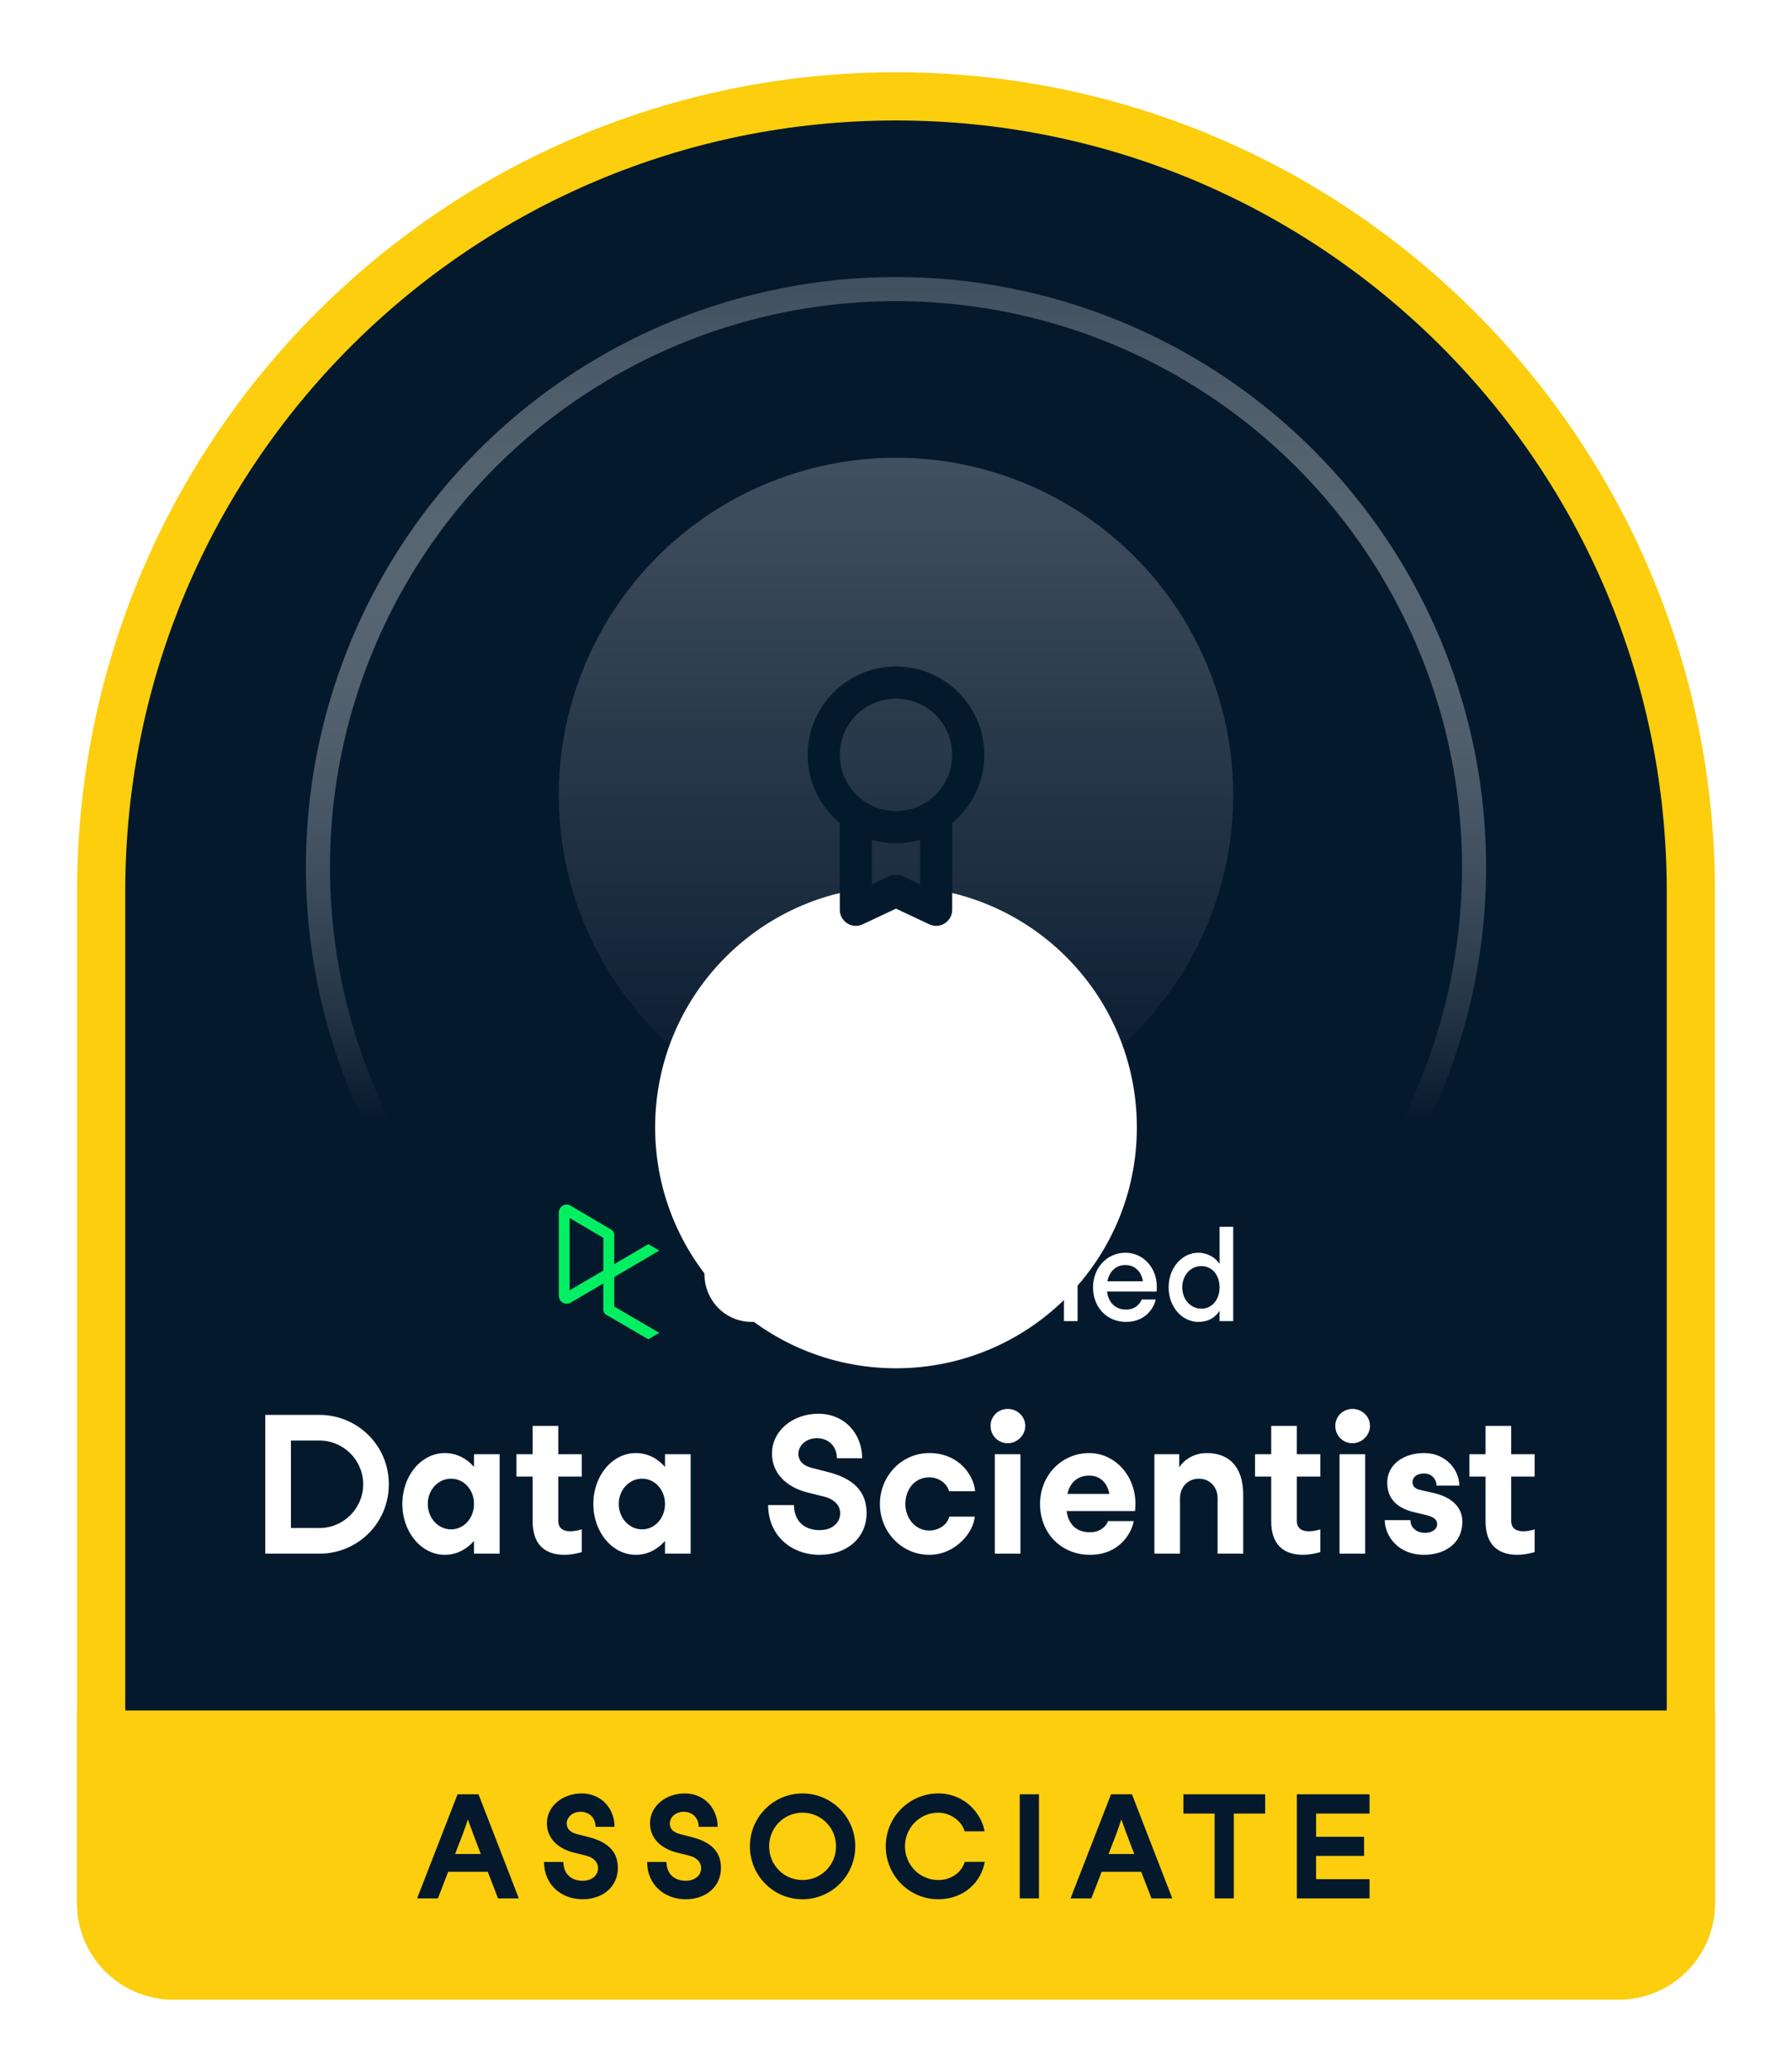 <svg width="186" height="215" viewBox="0 0 186 215" fill="none" xmlns="http://www.w3.org/2000/svg">
<g filter="url(#filter0_dd_8217_124782)">
<path d="M10.5 90C10.5 44.437 47.437 7.5 93 7.5C138.563 7.5 175.5 44.437 175.5 90V195C175.5 199.142 172.142 202.5 168 202.5H18C13.858 202.5 10.5 199.142 10.5 195V90Z" fill="#05192D" stroke="#FCCE0D" stroke-width="5"/>
<circle cx="93" cy="87.5" r="60" stroke="url(#paint0_linear_8217_124782)" stroke-width="2.5"/>
<circle cx="93" cy="80" r="35" fill="url(#paint1_linear_8217_124782)"/>
<g filter="url(#filter1_d_8217_124782)">
<circle cx="93" cy="80" r="25" fill="white"/>
</g>
<path fill-rule="evenodd" clip-rule="evenodd" d="M93 66.668C98.063 66.668 102.167 70.772 102.167 75.835C102.167 78.681 100.869 81.225 98.833 82.906V91.91C98.833 93.067 97.693 93.852 96.633 93.489L96.458 93.418L92.997 91.791L89.543 93.418C88.496 93.911 87.3 93.213 87.177 92.099L87.167 91.91V82.906C85.131 81.225 83.833 78.681 83.833 75.835C83.833 70.772 87.937 66.668 93 66.668ZM90.5 84.656V89.281L92.286 88.442C92.671 88.261 93.108 88.235 93.508 88.364L93.705 88.441L95.5 89.284V84.656C94.705 84.881 93.867 85.001 93 85.001C92.133 85.001 91.295 84.881 90.5 84.656ZM93 70.001C89.778 70.001 87.167 72.612 87.167 75.834C87.167 79.056 89.778 81.667 93 81.667C96.222 81.667 98.833 79.056 98.833 75.834C98.833 72.612 96.222 70.001 93 70.001Z" fill="#05192D"/>
<path d="M8 175H178V195C178 200.523 173.523 205 168 205H18C12.477 205 8 200.523 8 195V175Z" fill="#FCCE0D"/>
<path d="M53.852 194.5L49.667 183.7H47.492L43.292 194.5H45.452L46.517 191.74H50.627L51.692 194.5H53.852ZM47.612 188.92C47.987 187.99 48.272 187.195 48.557 186.325H48.572C48.887 187.195 49.172 187.99 49.532 188.92L49.907 189.895H47.237L47.612 188.92ZM56.465 190.72C56.48 193.12 58.295 194.59 60.47 194.59C62.615 194.59 64.13 193.255 64.13 191.335C64.13 189.67 63.125 188.65 61.1 188.14L59.87 187.825C59.06 187.615 58.82 187.165 58.82 186.73C58.82 186.145 59.345 185.515 60.275 185.515C61.19 185.515 61.82 186.175 61.82 187.075H63.785C63.785 185.215 62.465 183.61 60.365 183.61C58.445 183.61 56.765 184.885 56.765 186.715C56.765 188.17 57.8 189.31 59.555 189.745L60.815 190.06C61.61 190.255 62.075 190.735 62.075 191.365C62.075 192.01 61.55 192.67 60.47 192.67C59.285 192.67 58.49 191.965 58.475 190.72H56.465ZM67.166 190.72C67.181 193.12 68.996 194.59 71.171 194.59C73.316 194.59 74.831 193.255 74.831 191.335C74.831 189.67 73.826 188.65 71.801 188.14L70.571 187.825C69.761 187.615 69.521 187.165 69.521 186.73C69.521 186.145 70.046 185.515 70.976 185.515C71.891 185.515 72.521 186.175 72.521 187.075H74.486C74.486 185.215 73.166 183.61 71.066 183.61C69.146 183.61 67.466 184.885 67.466 186.715C67.466 188.17 68.501 189.31 70.256 189.745L71.516 190.06C72.311 190.255 72.776 190.735 72.776 191.365C72.776 192.01 72.251 192.67 71.171 192.67C69.986 192.67 69.191 191.965 69.176 190.72H67.166ZM83.297 194.59C86.327 194.59 88.772 192.13 88.772 189.1C88.772 186.07 86.327 183.61 83.297 183.61C80.267 183.61 77.837 186.07 77.837 189.1C77.837 192.13 80.267 194.59 83.297 194.59ZM83.297 192.595C81.362 192.595 79.832 191.035 79.832 189.1C79.832 187.165 81.362 185.605 83.297 185.605C85.232 185.605 86.777 187.165 86.777 189.1C86.777 191.035 85.232 192.595 83.297 192.595ZM97.397 194.59C100.097 194.59 101.867 192.745 102.212 190.705H100.142C99.767 191.89 98.657 192.595 97.397 192.595C95.462 192.595 93.932 191.035 93.932 189.1C93.932 187.165 95.462 185.605 97.397 185.605C98.597 185.605 99.797 186.415 100.127 187.54H102.197C101.867 185.695 100.142 183.61 97.397 183.61C94.367 183.61 91.937 186.07 91.937 189.1C91.937 192.13 94.367 194.59 97.397 194.59ZM105.844 183.7V194.5H107.839V183.7H105.844ZM121.677 194.5L117.492 183.7H115.317L111.117 194.5H113.277L114.342 191.74H118.452L119.517 194.5H121.677ZM115.437 188.92C115.812 187.99 116.097 187.195 116.382 186.325H116.397C116.712 187.195 116.997 187.99 117.357 188.92L117.732 189.895H115.062L115.437 188.92ZM131.32 183.7H122.83V185.695H126.07V194.5H128.065V185.695H131.32V183.7ZM134.608 183.7V194.5H142.153V192.505H136.603V190.09H141.583V188.11H136.603V185.695H142.153V183.7H134.608Z" fill="#05192D"/>
<g clip-path="url(#clip0_8217_124782)">
<path fill-rule="evenodd" clip-rule="evenodd" d="M62.624 125.96V129.347L59.129 131.397V123.898L62.624 125.96ZM63.754 133.077V130.024L68.433 127.277L67.295 126.607L63.754 128.685V125.621C63.754 125.413 63.645 125.221 63.47 125.117L59.208 122.604C59.196 122.596 59.185 122.591 59.174 122.585C58.92 122.458 58.621 122.474 58.383 122.628C58.144 122.782 57.999 123.051 58 123.341V131.952C57.999 132.242 58.144 132.512 58.383 132.667C58.621 132.821 58.921 132.837 59.174 132.711L59.206 132.694L62.621 130.689V133.42C62.622 133.629 62.73 133.821 62.906 133.926L67.288 136.483L68.426 135.812L63.754 133.077Z" fill="#03EF62"/>
</g>
<path d="M78.025 134.677C80.308 134.677 81.926 133.209 82.375 131.319H80.879C80.444 132.529 79.316 133.263 78.025 133.263C76.053 133.263 74.531 131.673 74.531 129.701C74.531 127.73 76.053 126.139 78.025 126.139C79.207 126.139 80.472 126.942 80.839 128.07H82.334C81.926 126.303 80.254 124.726 78.025 124.726C75.278 124.726 73.117 126.955 73.117 129.701C73.117 132.448 75.278 134.677 78.025 134.677Z" fill="white"/>
<path d="M90.066 131.523C90.08 131.374 90.094 131.197 90.094 131.007C90.094 129.09 88.707 127.499 86.831 127.499C84.9 127.499 83.473 129.09 83.473 131.088C83.473 133.127 84.873 134.677 86.899 134.677C89.06 134.677 89.862 133.019 89.971 132.352H88.516C88.38 132.76 87.877 133.399 86.899 133.399C85.702 133.399 85.05 132.57 84.927 131.523H90.066ZM86.831 128.777C87.877 128.777 88.503 129.525 88.652 130.463H84.968C85.145 129.511 85.784 128.777 86.831 128.777Z" fill="white"/>
<path d="M94.87 127.499C94.014 127.499 93.375 127.893 93.008 128.505V127.581H91.594V134.596H93.008V130.83C93.008 129.484 93.755 128.886 94.816 128.886C95.129 128.886 95.387 128.926 95.55 128.954V127.54C95.387 127.526 95.197 127.499 94.87 127.499Z" fill="white"/>
<path d="M99.531 133.359C99.014 133.359 98.674 133.127 98.674 132.543V128.818H100.469V127.581H98.674V125.596H97.26V127.581H96.064V128.818H97.26V132.57C97.26 133.998 98.035 134.677 99.273 134.677C99.762 134.677 100.224 134.514 100.469 134.419V133.1C100.292 133.182 99.898 133.359 99.531 133.359Z" fill="white"/>
<path d="M102.63 126.588C103.201 126.588 103.677 126.139 103.677 125.568C103.677 124.997 103.215 124.549 102.63 124.549C102.059 124.549 101.611 124.997 101.611 125.568C101.611 126.139 102.059 126.588 102.63 126.588ZM103.324 127.581H101.91V134.596H103.324V127.581Z" fill="white"/>
<path d="M107.319 127.581V126.928C107.319 126.33 107.727 126.058 108.23 126.058C108.57 126.058 108.882 126.139 109.073 126.221V124.916C108.855 124.834 108.379 124.726 107.849 124.726C106.653 124.726 105.905 125.623 105.905 126.901V127.581H104.776V128.818H105.905V134.596H107.319V128.818H109.127V127.581H107.319Z" fill="white"/>
<path d="M111.154 126.588C111.725 126.588 112.201 126.139 112.201 125.568C112.201 124.997 111.738 124.549 111.154 124.549C110.583 124.549 110.134 124.997 110.134 125.568C110.134 126.139 110.583 126.588 111.154 126.588ZM111.847 127.581H110.433V134.596H111.847V127.581Z" fill="white"/>
<path d="M120.045 131.523C120.058 131.374 120.072 131.197 120.072 131.007C120.072 129.09 118.685 127.499 116.809 127.499C114.879 127.499 113.451 129.09 113.451 131.088C113.451 133.127 114.851 134.677 116.877 134.677C119.039 134.677 119.841 133.019 119.95 132.352H118.495C118.359 132.76 117.856 133.399 116.877 133.399C115.681 133.399 115.028 132.57 114.906 131.523H120.045ZM116.809 128.777C117.856 128.777 118.481 129.525 118.631 130.463H114.947C115.123 129.511 115.762 128.777 116.809 128.777Z" fill="white"/>
<path d="M126.586 124.807V128.655C126.138 127.988 125.322 127.499 124.37 127.499C122.725 127.499 121.298 129.022 121.298 131.088C121.298 133.155 122.725 134.677 124.37 134.677C125.322 134.677 126.083 134.31 126.586 133.522V134.596H128V124.807H126.586ZM124.696 133.304C123.541 133.304 122.712 132.312 122.712 131.088C122.712 129.865 123.541 128.886 124.696 128.886C125.852 128.886 126.586 129.865 126.586 131.088C126.586 132.312 125.852 133.304 124.696 133.304Z" fill="white"/>
<path d="M27.537 144.327V158.727H33.157C37.097 158.727 40.357 155.587 40.357 151.527C40.357 147.467 37.077 144.327 33.157 144.327H27.537ZM30.197 156.067V146.987H33.157C35.657 146.987 37.697 149.027 37.697 151.527C37.697 154.027 35.657 156.067 33.157 156.067H30.197ZM49.2 149.727C48.44 148.847 47.38 148.287 46.179 148.287C43.719 148.287 41.76 150.647 41.76 153.567C41.76 156.487 43.719 158.847 46.179 158.847C47.38 158.847 48.419 158.287 49.2 157.407V158.727H51.859V148.407H49.2V149.727ZM46.819 156.207C45.48 156.207 44.4 155.027 44.4 153.567C44.4 152.107 45.48 150.947 46.819 150.947C48.16 150.947 49.2 152.107 49.2 153.567C49.2 155.027 48.16 156.207 46.819 156.207ZM59.205 156.407C58.465 156.407 57.945 156.107 57.945 155.307V150.727H60.385V148.407H57.945V145.467H55.285V148.407H53.605V150.727H55.285V155.367C55.285 157.787 56.565 158.847 58.605 158.847C59.185 158.847 59.825 158.727 60.385 158.567V156.207C60.025 156.307 59.605 156.407 59.205 156.407ZM69.024 149.727C68.264 148.847 67.204 148.287 66.004 148.287C63.544 148.287 61.584 150.647 61.584 153.567C61.584 156.487 63.544 158.847 66.004 158.847C67.204 158.847 68.244 158.287 69.024 157.407V158.727H71.684V148.407H69.024V149.727ZM66.644 156.207C65.304 156.207 64.224 155.027 64.224 153.567C64.224 152.107 65.304 150.947 66.644 150.947C67.984 150.947 69.024 152.107 69.024 153.567C69.024 155.027 67.984 156.207 66.644 156.207ZM79.728 153.687C79.748 156.887 82.168 158.847 85.068 158.847C87.928 158.847 89.948 157.067 89.948 154.507C89.948 152.287 88.608 150.927 85.908 150.247L84.268 149.827C83.188 149.547 82.868 148.947 82.868 148.367C82.868 147.587 83.568 146.747 84.808 146.747C86.028 146.747 86.868 147.627 86.868 148.827H89.488C89.488 146.347 87.728 144.207 84.928 144.207C82.368 144.207 80.128 145.907 80.128 148.347C80.128 150.287 81.508 151.807 83.848 152.387L85.528 152.807C86.588 153.067 87.208 153.707 87.208 154.547C87.208 155.407 86.508 156.287 85.068 156.287C83.488 156.287 82.428 155.347 82.408 153.687H79.728ZM101.21 152.247C101.09 150.627 99.55 148.287 96.45 148.287C93.61 148.287 91.33 150.647 91.33 153.567C91.33 156.487 93.61 158.847 96.45 158.847C99.25 158.847 101.09 156.407 101.17 154.887H98.53C98.35 155.687 97.47 156.327 96.45 156.327C94.97 156.327 93.97 155.007 93.97 153.567C93.97 152.127 94.89 150.807 96.45 150.807C97.39 150.807 98.25 151.367 98.51 152.247H101.21ZM104.596 147.267C105.556 147.267 106.416 146.467 106.416 145.467C106.416 144.487 105.596 143.707 104.596 143.707C103.596 143.707 102.816 144.487 102.816 145.467C102.816 146.467 103.596 147.267 104.596 147.267ZM105.916 148.407H103.256V158.727H105.916V148.407ZM117.811 154.307C117.831 154.127 117.851 153.827 117.851 153.527C117.851 150.647 115.731 148.287 113.051 148.287C110.211 148.287 107.951 150.587 107.951 153.567C107.951 156.607 110.151 158.847 113.131 158.847C116.431 158.847 117.551 156.247 117.671 155.347H115.011C114.811 155.907 114.171 156.507 113.131 156.507C111.591 156.507 110.871 155.527 110.711 154.307H117.811ZM113.051 150.627C114.251 150.627 114.931 151.427 115.151 152.527H110.791C111.031 151.427 111.791 150.627 113.051 150.627ZM125.259 148.287C124.079 148.287 122.999 148.847 122.399 149.767V148.407H119.819V158.727H122.479V152.987C122.479 151.767 123.339 150.947 124.439 150.947C125.519 150.947 126.379 151.747 126.379 152.967V158.727H129.039V152.647C129.039 149.687 127.559 148.287 125.259 148.287ZM135.865 156.407C135.125 156.407 134.605 156.107 134.605 155.307V150.727H137.045V148.407H134.605V145.467H131.945V148.407H130.265V150.727H131.945V155.367C131.945 157.787 133.225 158.847 135.265 158.847C135.845 158.847 136.485 158.727 137.045 158.567V156.207C136.685 156.307 136.265 156.407 135.865 156.407ZM140.377 147.267C141.337 147.267 142.197 146.467 142.197 145.467C142.197 144.487 141.377 143.707 140.377 143.707C139.377 143.707 138.597 144.487 138.597 145.467C138.597 146.467 139.377 147.267 140.377 147.267ZM141.697 148.407H139.037V158.727H141.697V148.407ZM143.728 155.247C143.748 156.927 145.148 158.847 147.788 158.847C150.048 158.847 151.748 157.607 151.788 155.487C151.828 154.027 150.808 152.887 148.788 152.427L147.388 152.107C146.868 151.987 146.608 151.727 146.608 151.307C146.608 150.787 147.068 150.407 147.808 150.407C148.548 150.407 149.088 150.927 149.108 151.667H151.468C151.468 150.007 150.048 148.287 147.828 148.287C145.588 148.287 143.988 149.547 143.988 151.347C143.988 152.827 144.768 153.927 146.708 154.407L147.968 154.707C148.768 154.907 149.168 155.147 149.168 155.667C149.168 156.227 148.608 156.567 147.908 156.567C147.088 156.567 146.408 156.087 146.388 155.247H143.728ZM158.111 156.407C157.371 156.407 156.851 156.107 156.851 155.307V150.727H159.291V148.407H156.851V145.467H154.191V148.407H152.511V150.727H154.191V155.367C154.191 157.787 155.471 158.847 157.511 158.847C158.091 158.847 158.731 158.727 159.291 158.567V156.207C158.931 156.307 158.511 156.407 158.111 156.407Z" fill="white"/>
</g>
<defs>
<filter id="filter0_dd_8217_124782" x="0.5" y="0" width="185" height="215" filterUnits="userSpaceOnUse" color-interpolation-filters="sRGB">
<feFlood flood-opacity="0" result="BackgroundImageFix"/>
<feColorMatrix in="SourceAlpha" type="matrix" values="0 0 0 0 0 0 0 0 0 0 0 0 0 0 0 0 0 0 127 0" result="hardAlpha"/>
<feMorphology radius="2.5" operator="erode" in="SourceAlpha" result="effect1_dropShadow_8217_124782"/>
<feOffset dy="2.5"/>
<feGaussianBlur stdDeviation="5"/>
<feColorMatrix type="matrix" values="0 0 0 0 0.02 0 0 0 0 0.098 0 0 0 0 0.176 0 0 0 0.3 0"/>
<feBlend mode="normal" in2="BackgroundImageFix" result="effect1_dropShadow_8217_124782"/>
<feColorMatrix in="SourceAlpha" type="matrix" values="0 0 0 0 0 0 0 0 0 0 0 0 0 0 0 0 0 0 127 0" result="hardAlpha"/>
<feOffset/>
<feGaussianBlur stdDeviation="1.25"/>
<feColorMatrix type="matrix" values="0 0 0 0 0.02 0 0 0 0 0.098 0 0 0 0 0.176 0 0 0 0.3 0"/>
<feBlend mode="normal" in2="effect1_dropShadow_8217_124782" result="effect2_dropShadow_8217_124782"/>
<feBlend mode="normal" in="SourceGraphic" in2="effect2_dropShadow_8217_124782" result="shape"/>
</filter>
<filter id="filter1_d_8217_124782" x="24.89" y="46.378" width="136.22" height="136.22" filterUnits="userSpaceOnUse" color-interpolation-filters="sRGB">
<feFlood flood-opacity="0" result="BackgroundImageFix"/>
<feColorMatrix in="SourceAlpha" type="matrix" values="0 0 0 0 0 0 0 0 0 0 0 0 0 0 0 0 0 0 127 0" result="hardAlpha"/>
<feOffset dy="34.488"/>
<feGaussianBlur stdDeviation="21.555"/>
<feComposite in2="hardAlpha" operator="out"/>
<feColorMatrix type="matrix" values="0 0 0 0 0 0 0 0 0 0.031 0 0 0 0 0.125 0 0 0 1 0"/>
<feBlend mode="normal" in2="BackgroundImageFix" result="effect1_dropShadow_8217_124782"/>
<feBlend mode="normal" in="SourceGraphic" in2="effect1_dropShadow_8217_124782" result="shape"/>
</filter>
<linearGradient id="paint0_linear_8217_124782" x1="93" y1="27.5" x2="93" y2="113.75" gradientUnits="userSpaceOnUse">
<stop stop-color="white" stop-opacity="0.24"/>
<stop offset="1" stop-color="#05192D"/>
</linearGradient>
<linearGradient id="paint1_linear_8217_124782" x1="93" y1="45" x2="93" y2="115" gradientUnits="userSpaceOnUse">
<stop stop-color="white" stop-opacity="0.24"/>
<stop offset="1" stop-color="white" stop-opacity="0"/>
</linearGradient>
<clipPath id="clip0_8217_124782">
<rect width="10.671" height="14.227" fill="white" transform="translate(58 122.5)"/>
</clipPath>
</defs>
</svg>
